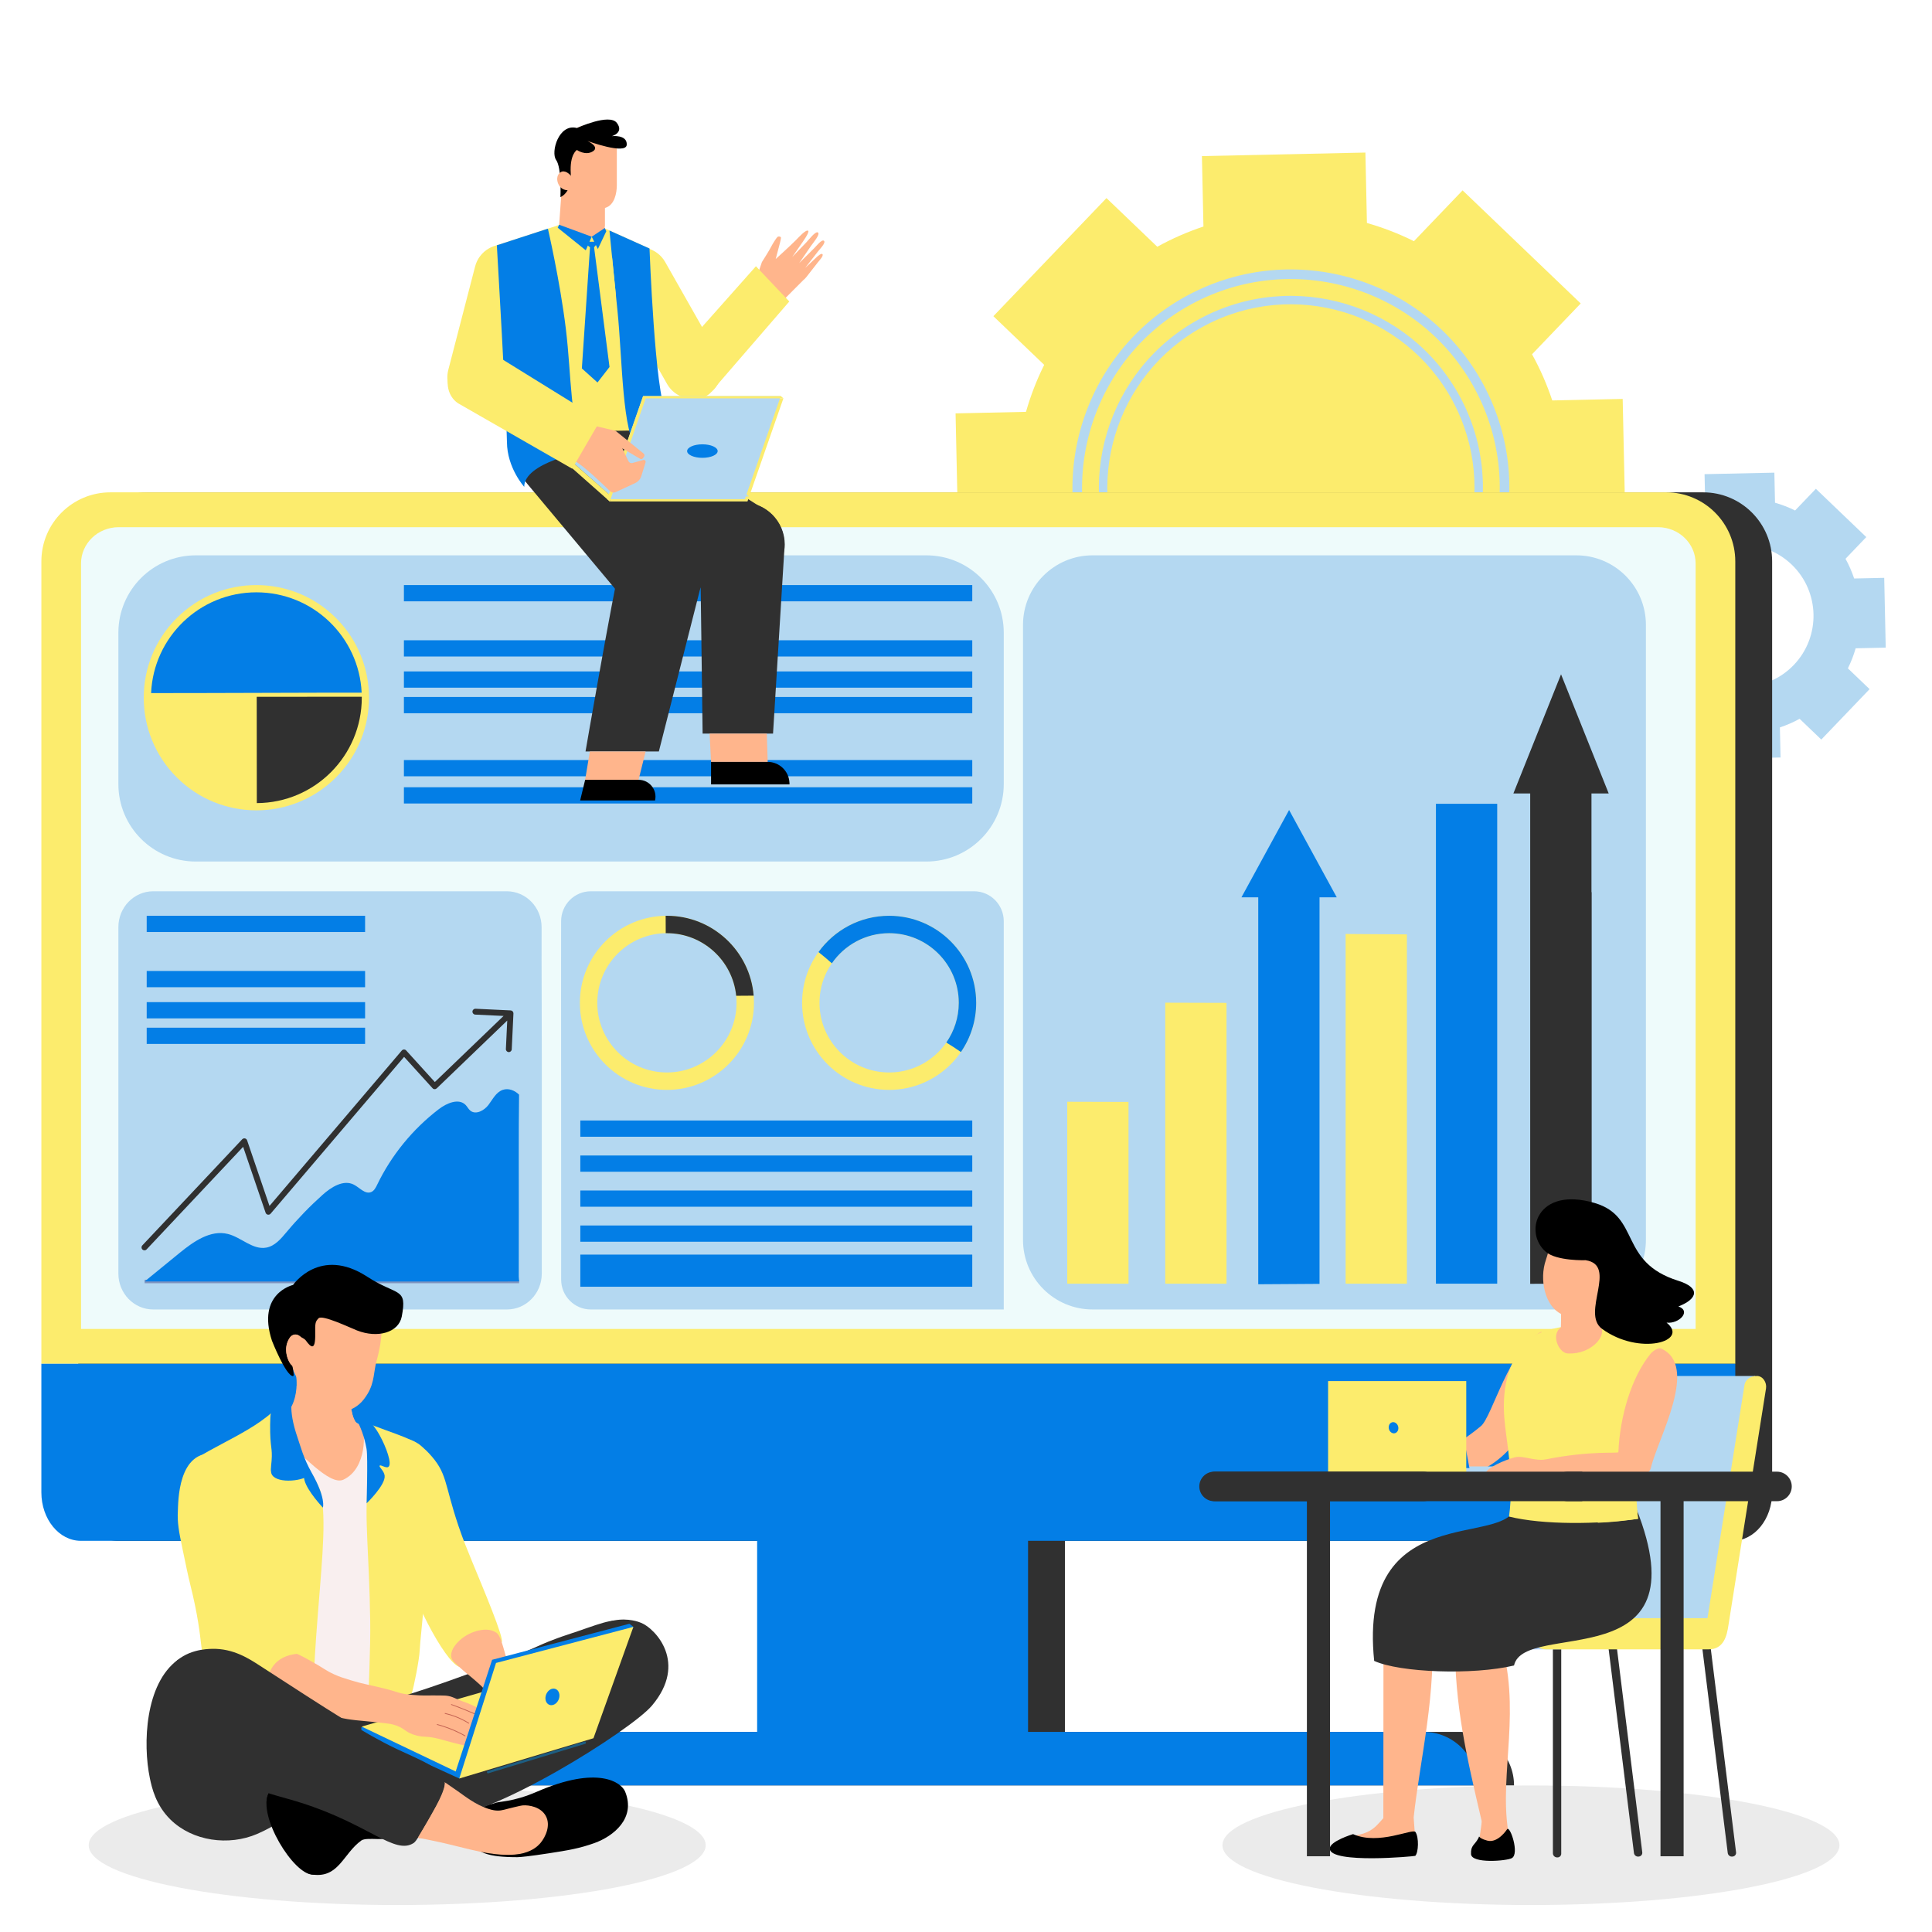 <svg width="501" height="501" viewBox="0 0 501 501" fill="none" xmlns="http://www.w3.org/2000/svg">
<path d="M317 478.499C317 487.06 352.818 494 397 494C441.181 494 477 487.06 477 478.499C477 469.939 441.182 463 397 463C352.817 463 317 469.939 317 478.499Z" fill="#EBEBEB"/>
<path d="M23 478.499C23 487.06 58.818 494 103 494C147.181 494 183 487.06 183 478.499C183 469.939 147.182 463 103 463C58.817 463 23 469.939 23 478.499Z" fill="#EBEBEB"/>
<path d="M431.453 127.608L418.931 140.685L424.558 146.073C423.719 147.755 423.051 149.498 422.543 151.276L414.746 151.445L415.139 169.546L422.936 169.377C423.522 171.131 424.264 172.844 425.175 174.488L419.787 180.114L432.864 192.635L438.252 187.009C439.933 187.848 441.677 188.516 443.455 189.024L443.624 196.821L461.724 196.428L461.555 188.632C463.31 188.046 465.023 187.304 466.667 186.393L472.293 191.781L484.815 178.704L479.187 173.316C480.027 171.634 480.694 169.891 481.203 168.113L489 167.944L488.608 149.844L480.811 150.013C480.225 148.258 479.483 146.545 478.572 144.901L483.96 139.275L470.883 126.753L465.495 132.381C463.813 131.541 462.07 130.874 460.292 130.364L460.123 122.567L442.022 122.959L442.191 130.756C440.437 131.341 438.724 132.084 437.08 132.995L431.453 127.608ZM438.575 146.961C445.597 139.629 457.274 139.375 464.606 146.397C471.938 153.417 472.191 165.095 465.17 172.427C458.15 179.759 446.473 180.013 439.14 172.991C431.808 165.97 431.554 154.293 438.575 146.961Z" fill="#B4D8F1"/>
<path d="M300.104 63.987L286.926 51.368L257.599 81.995L270.777 94.614C268.811 98.553 267.248 102.636 266.056 106.801L247.795 107.197L248.715 149.591L266.976 149.195C268.347 153.305 270.087 157.316 272.221 161.166L259.602 174.344L290.229 203.67L302.848 190.493C306.787 192.458 310.87 194.022 315.035 195.213L315.431 213.475L357.825 212.556L357.429 194.294C361.538 192.924 365.55 191.185 369.4 189.05L382.578 201.669L411.904 171.041L398.726 158.422C400.691 154.484 402.255 150.401 403.447 146.236L421.709 145.84L420.79 103.446L402.528 103.842C401.158 99.733 399.418 95.721 397.283 91.871L409.902 78.692L379.274 49.365L366.655 62.544C362.717 60.578 358.634 59.014 354.468 57.823L354.072 39.562L311.678 40.481L312.074 58.742C307.966 60.113 303.954 61.852 300.104 63.987Z" fill="#FCEC6D"/>
<path d="M284.858 153.367C299.662 180.878 334.088 191.216 361.6 176.412C389.11 161.608 399.449 127.181 384.645 99.67C369.84 72.158 335.413 61.821 307.903 76.625C280.392 91.429 270.054 125.855 284.858 153.367ZM382.452 100.85C396.605 127.152 386.722 160.064 360.42 174.218C334.118 188.371 301.205 178.488 287.052 152.186C272.898 125.883 282.782 92.971 309.084 78.818C335.387 64.664 368.298 74.548 382.452 100.85Z" fill="#B4D8F1"/>
<path d="M290.889 150.121C303.904 174.307 334.169 183.395 358.354 170.38C382.538 157.366 391.628 127.101 378.613 102.916C365.598 78.73 335.333 69.642 311.149 82.657C286.963 95.67 277.875 125.935 290.889 150.121ZM376.687 103.953C389.129 127.076 380.441 156.01 357.317 168.453C334.194 180.895 305.26 172.207 292.818 149.084C280.376 125.96 289.064 97.026 312.187 84.584C335.309 72.142 364.243 80.83 376.687 103.953Z" fill="#B4D8F1"/>
<path d="M38.189 127.672H441.644C451.531 127.672 459.545 135.687 459.545 145.574V353.657V387.002C459.545 393.938 454.961 399.56 449.305 399.56H276.149V449.109H378.739C386.401 449.109 392.613 455.321 392.613 462.983H276.149H242.131H239.918H205.898H89.434C89.434 455.321 95.646 449.109 103.308 449.109H205.897V399.56H30.527C24.872 399.56 20.287 393.937 20.287 387.002V353.657V145.574C20.288 135.687 28.302 127.672 38.189 127.672Z" fill="#303030"/>
<path d="M93.75 449.109H196.338V390.518H230.358H232.571H266.59V449.109H369.178C376.84 449.109 383.052 455.321 383.052 462.983H266.591H232.571H230.358H196.338H79.876C79.876 455.321 86.088 449.109 93.75 449.109Z" fill="#037EE6"/>
<path d="M10.729 353.657V145.574C10.729 135.687 18.744 127.672 28.63 127.672H432.085C441.972 127.672 449.987 135.687 449.987 145.574V353.657H10.729Z" fill="#FCEC6D"/>
<path d="M449.987 353.657V387.002C449.987 393.938 445.402 399.56 439.747 399.56H20.968C15.312 399.56 10.728 393.938 10.728 387.002V353.657H449.987Z" fill="#037EE6"/>
<path d="M21.011 344.621V146.129C21.011 140.926 25.381 136.709 30.772 136.709H429.945C435.336 136.709 439.706 140.927 439.706 146.129V344.621H21.011Z" fill="#EEFBFB"/>
<path d="M283.331 339.569H408.764C418.732 339.569 426.813 331.488 426.813 321.52V162.056C426.813 152.088 418.732 144.007 408.764 144.007H283.331C273.363 144.007 265.282 152.088 265.282 162.056V321.52C265.282 331.488 273.363 339.569 283.331 339.569Z" fill="#B4D8F1"/>
<path d="M276.755 285.706V332.877H292.643V285.75C287.347 285.737 282.051 285.72 276.755 285.706Z" fill="#FCEC6D"/>
<path d="M302.17 260.015V332.877H318.058V260.061C312.761 260.049 307.465 260.033 302.17 260.015Z" fill="#FCEC6D"/>
<path d="M348.945 242.191V332.879H364.833V242.304C359.536 242.274 354.239 242.233 348.945 242.191Z" fill="#FCEC6D"/>
<path d="M388.25 208.437H372.362V332.877H388.25V208.437Z" fill="#037EE6"/>
<path d="M396.806 332.916C402.12 332.889 407.435 332.858 412.748 332.844V231.356H412.695V205.754H417.162L404.805 174.86L392.447 205.754H396.806V332.916Z" fill="#303030"/>
<path d="M326.286 333.028C331.581 332.995 336.877 332.953 342.174 332.927V232.692H346.642L334.284 210.047L321.926 232.693H326.286V333.028Z" fill="#037EE6"/>
<path d="M50.775 223.412H240.213C251.301 223.412 260.29 214.422 260.29 203.334V164.084C260.29 152.996 251.301 144.007 240.213 144.007H50.775C39.687 144.007 30.697 152.996 30.697 164.084V203.334C30.698 214.422 39.687 223.412 50.775 223.412Z" fill="#B4D8F1"/>
<path d="M252.592 231.125H153.202C148.95 231.125 145.506 234.602 145.506 238.891C145.505 243.279 145.49 247.666 145.495 252.053C145.513 269.884 145.509 287.715 145.512 305.546C145.513 314.28 145.515 323.014 145.516 331.748C145.516 331.774 145.516 331.801 145.516 331.826C145.517 336.107 148.971 339.57 153.214 339.57H260.291V238.892C260.29 234.602 256.843 231.125 252.592 231.125Z" fill="#B4D8F1"/>
<path d="M140.495 328.626L140.503 275.13C140.506 263.579 140.413 252.019 140.447 240.461C140.462 235.31 136.418 231.124 131.416 231.124H39.731C34.742 231.124 30.698 235.289 30.698 240.426V330.267C30.698 335.404 34.742 339.569 39.731 339.569H131.459C136.439 339.569 140.481 335.419 140.493 330.291C140.494 329.736 140.495 329.181 140.495 328.626Z" fill="#B4D8F1"/>
<path d="M36.907 322.95L62.807 295.433C62.989 295.239 63.261 295.158 63.52 295.211C63.78 295.267 63.993 295.456 64.078 295.708L69.882 312.726L104.19 272.422C104.331 272.256 104.539 272.158 104.756 272.155C104.981 272.156 105.184 272.243 105.332 272.404L112.76 280.59L130.584 263.451L123.238 263.104C122.819 263.084 122.496 262.728 122.515 262.308C122.535 261.89 122.891 261.566 123.311 261.585L132.42 262.017C132.428 262.017 132.434 262.022 132.442 262.023C132.529 262.03 132.616 262.046 132.698 262.084C132.701 262.085 132.703 262.088 132.705 262.089C132.719 262.095 132.728 262.105 132.741 262.111C132.808 262.148 132.867 262.192 132.92 262.244C132.939 262.264 132.955 262.286 132.972 262.308C133.012 262.358 133.044 262.411 133.069 262.468C133.081 262.494 133.093 262.517 133.101 262.544C133.129 262.629 133.147 262.718 133.143 262.812L132.703 272.102C132.684 272.522 132.328 272.845 131.908 272.825C131.488 272.806 131.165 272.45 131.185 272.03L131.535 264.645L113.251 282.228C113.103 282.37 112.903 282.447 112.698 282.44C112.482 282.445 112.299 282.344 112.161 282.19L104.788 274.065L70.174 314.728C69.996 314.937 69.72 315.034 69.453 314.982C69.185 314.931 68.964 314.74 68.876 314.481L63.048 297.393L38.014 323.992C37.855 324.16 37.638 324.241 37.425 324.23C37.249 324.222 37.077 324.154 36.94 324.025C36.635 323.737 36.619 323.257 36.907 322.95Z" fill="#303030"/>
<path d="M94.676 237.477H38.041V241.689H94.676V237.477Z" fill="#037EE6"/>
<path d="M94.676 251.79H38.041V256.002H94.676V251.79Z" fill="#037EE6"/>
<path d="M94.676 259.87H38.041V264.082H94.676V259.87Z" fill="#037EE6"/>
<path d="M94.676 266.498H38.041V270.71H94.676V266.498Z" fill="#037EE6"/>
<path d="M252.124 151.72H104.741V155.933H252.124V151.72Z" fill="#037EE6"/>
<path d="M252.123 290.565H150.485V294.777H252.123V290.565Z" fill="#037EE6"/>
<path d="M252.123 299.64H150.485V303.852H252.123V299.64Z" fill="#037EE6"/>
<path d="M252.123 308.715H150.485V312.927H252.123V308.715Z" fill="#037EE6"/>
<path d="M252.123 317.789H150.485V322.002H252.123V317.789Z" fill="#037EE6"/>
<path d="M252.123 325.34H150.485V333.67H252.123V325.34Z" fill="#037EE6"/>
<path d="M252.124 166.032H104.741V170.244H252.124V166.032Z" fill="#037EE6"/>
<path d="M252.124 197.094H104.741V201.306H252.124V197.094Z" fill="#037EE6"/>
<path d="M252.124 204.147H104.741V208.359H252.124V204.147Z" fill="#037EE6"/>
<path d="M252.124 174.114H104.741V178.326H252.124V174.114Z" fill="#037EE6"/>
<path d="M252.124 180.741H104.741V184.953H252.124V180.741Z" fill="#037EE6"/>
<path d="M134.605 331.855H37.504V332.763H134.605V331.855Z" fill="#8094BF"/>
<path d="M134.604 332.309C134.607 331.972 134.525 331.346 134.525 331.011C134.529 325.414 134.533 319.817 134.538 314.221C134.546 304.104 134.472 293.98 134.605 283.863C133.473 282.742 131.83 282.104 130.345 282.632C128.614 283.247 127.759 285.084 126.663 286.529C125.565 287.974 123.407 289.162 121.981 288.023C121.476 287.619 121.198 287.004 120.749 286.54C118.97 284.704 115.831 286.061 113.794 287.62C107.005 292.819 101.481 299.59 97.806 307.218C97.441 307.976 97.024 308.81 96.231 309.126C94.653 309.755 93.268 307.969 91.757 307.198C89.05 305.816 85.879 307.842 83.628 309.86C80.293 312.849 77.179 316.071 74.315 319.494C72.872 321.219 71.293 323.117 69.053 323.527C65.524 324.172 62.586 320.867 59.109 319.993C54.57 318.854 50.174 321.975 46.569 324.904C43.548 327.36 40.526 329.852 37.505 332.307C56.107 332.309 129.246 332.335 134.604 332.309Z" fill="#037EE6"/>
<path d="M87.135 201.583C98.542 190.176 98.542 171.683 87.135 160.276C75.729 148.87 57.236 148.87 45.829 160.276C34.423 171.683 34.423 190.176 45.829 201.583C57.236 212.989 75.729 212.989 87.135 201.583Z" fill="#FCEC6D"/>
<path d="M52.289 179.716C66.117 179.702 79.952 179.607 93.784 179.623C93.102 165.136 81.142 153.6 66.487 153.6C51.794 153.6 39.812 165.194 39.184 179.733C43.552 179.716 47.921 179.72 52.289 179.716Z" fill="#037EE6"/>
<path d="M93.811 180.675C84.731 180.674 75.651 180.692 66.57 180.699C66.587 189.884 66.602 199.07 66.596 208.257C81.638 208.197 93.815 195.986 93.815 180.929C93.816 180.844 93.813 180.76 93.811 180.675Z" fill="#303030"/>
<path d="M195.515 260.051C195.515 247.603 185.388 237.477 172.942 237.477C160.494 237.477 150.368 247.604 150.368 260.051C150.368 272.498 160.494 282.624 172.942 282.624C185.389 282.624 195.515 272.498 195.515 260.051ZM172.942 278.11C162.984 278.11 154.883 270.009 154.883 260.051C154.883 250.093 162.984 241.992 172.942 241.992C182.9 241.992 191 250.093 191 260.051C191.001 270.009 182.9 278.11 172.942 278.11Z" fill="#FCEC6D"/>
<path d="M172.942 241.992C182.283 241.992 189.99 249.12 190.908 258.224C192.417 258.205 193.927 258.193 195.438 258.192C194.49 246.611 184.762 237.476 172.941 237.476C172.833 237.476 172.725 237.479 172.617 237.48C172.625 238.985 172.632 240.49 172.636 241.995C172.739 241.994 172.84 241.992 172.942 241.992Z" fill="#303030"/>
<path d="M253.141 260.051C253.141 247.603 243.014 237.477 230.567 237.477C218.12 237.477 207.994 247.604 207.994 260.051C207.994 272.498 218.121 282.624 230.567 282.624C243.015 282.624 253.141 272.498 253.141 260.051ZM230.567 278.11C220.609 278.11 212.508 270.009 212.508 260.051C212.508 250.093 220.609 241.992 230.567 241.992C240.525 241.992 248.626 250.093 248.626 260.051C248.626 270.009 240.525 278.11 230.567 278.11Z" fill="#FCEC6D"/>
<path d="M230.567 241.992C240.525 241.992 248.626 250.093 248.626 260.051C248.626 263.874 247.429 267.421 245.394 270.344C246.675 271.123 247.943 271.946 249.177 272.81C251.675 269.177 253.142 264.783 253.142 260.051C253.142 247.603 243.015 237.477 230.568 237.477C223.032 237.477 216.351 241.193 212.249 246.884C213.431 247.814 214.585 248.789 215.713 249.8C218.973 245.087 224.414 241.992 230.567 241.992Z" fill="#037EE6"/>
<path fill-rule="evenodd" clip-rule="evenodd" d="M443.482 426.329L441.336 426.607L448.031 480.505C448.103 481.096 448.646 481.518 449.237 481.441L449.359 481.424C449.882 481.356 450.257 480.872 450.191 480.349L443.482 426.329Z" fill="#303030"/>
<path fill-rule="evenodd" clip-rule="evenodd" d="M404.856 426.248H402.694V480.578C402.694 481.173 403.181 481.659 403.774 481.659H403.896C404.423 481.659 404.854 481.227 404.854 480.7V426.248H404.856Z" fill="#303030"/>
<path fill-rule="evenodd" clip-rule="evenodd" d="M419.162 426.329L417.017 426.607L423.709 480.505C423.781 481.096 424.325 481.518 424.915 481.441L425.038 481.424C425.56 481.356 425.935 480.872 425.869 480.349L419.16 426.329H419.162Z" fill="#303030"/>
<path fill-rule="evenodd" clip-rule="evenodd" d="M404.935 419.62H367.872C365.651 419.62 363.835 421.438 363.835 423.661C363.835 425.883 365.651 427.701 367.872 427.701H404.935C407.155 427.701 408.971 425.883 408.971 423.661C408.971 421.438 407.155 419.62 404.935 419.62Z" fill="#B2D2FF"/>
<path fill-rule="evenodd" clip-rule="evenodd" d="M417.411 356.812H455.16L445.665 419.772L407.916 419.807C407.771 419.807 407.621 419.797 407.474 419.772C405.919 419.772 404.881 418.072 405.123 416.536L414.179 359.165C414.421 357.627 415.858 356.812 417.411 356.812Z" fill="#B4D8F1"/>
<path fill-rule="evenodd" clip-rule="evenodd" d="M452.372 359.165L442.779 419.622H400.894C398.674 419.622 396.858 421.44 396.858 423.663C396.858 425.885 398.674 427.703 400.894 427.703H443.095C447.123 427.703 447.821 423.926 448.184 421.639L457.957 360.049C458.201 358.511 457.161 356.814 455.606 356.814C454.051 356.814 452.616 357.631 452.374 359.167" fill="#FCEC6D"/>
<path d="M380.302 402.923L358.768 413.241L358.725 471.472C358.571 471.648 358.42 471.824 358.269 471.995C358.153 472.129 358.037 472.26 357.918 472.389C357.641 472.702 357.365 472.997 357.091 473.271C356.967 473.395 356.845 473.518 356.72 473.634C354.703 475.533 352.269 475.836 350.269 476.16C348.718 476.411 347.534 476.5 346.34 478.451C346.303 478.511 346.272 478.573 346.249 478.637C345.973 479.347 346.471 480.163 347.271 480.208L365.324 481.076C366.213 481.125 366.974 480.501 367.133 479.662C367.154 479.544 367.167 479.422 367.165 479.297L366.588 471.333C366.588 471.333 366.588 471.32 366.586 471.299C368.243 455.974 372.646 439.009 371.224 420.84C371.224 420.84 394.751 398.679 394.747 397.855C394.743 397.036 380.304 402.923 380.304 402.923" fill="#FFB58C"/>
<path d="M380.412 407.85C381.198 414.631 376.471 418.655 377.254 425.439C377.265 442.421 380.192 455.032 384.21 472.179C384.342 472.746 383.331 478.139 383.445 478.702C385.23 480.613 390.512 483.367 391.057 474.553C388.781 459.747 394.718 442.715 388.86 424.702L392.558 406.746L380.41 407.85H380.412Z" fill="#FFB58C"/>
<path fill-rule="evenodd" clip-rule="evenodd" d="M392.991 390.445C391.175 401.69 351.998 388.137 356.347 430.698C362.952 433.74 382.014 434.427 392.614 431.889C395.203 419.925 441.917 435.589 424.32 391.184C420.935 383.267 394.242 385.377 392.991 390.445" fill="#303030"/>
<path fill-rule="evenodd" clip-rule="evenodd" d="M399.337 359.499C397.299 363.978 396.19 373.349 386.965 379.608C376.929 386.417 357.023 386.512 357.724 382.939C358.184 380.596 370.44 381.148 384.038 369.801C386.942 367.377 391.302 349.663 399.557 345.415C400.531 344.788 402.182 355.208 399.335 359.499" fill="#FFB58C"/>
<path fill-rule="evenodd" clip-rule="evenodd" d="M431.267 349.362C434.717 363.455 421.642 365.405 424.772 393.852C414.421 395.291 400.218 395.467 391.318 393.273C392.743 382.806 390.497 373.326 390.085 367.611C389.463 359.014 391.443 352.651 396.228 347.556C400.799 342.686 425.438 340.658 431.269 349.362" fill="#FCEC6D"/>
<path fill-rule="evenodd" clip-rule="evenodd" d="M423.848 383.161C423.732 386.143 424.347 389.98 424.772 393.852C420.951 394.384 418.561 394.693 414.317 394.88C415.18 392.979 421.774 384.551 423.848 383.161" fill="#FCEC6D"/>
<path fill-rule="evenodd" clip-rule="evenodd" d="M404.827 340.737L404.787 344.215L404.284 344.649C402.318 346.787 404.493 351.132 406.747 350.981C412.45 351.223 416.795 346.511 415.062 343.983L414.311 343.157L414.112 338.237C414.407 338.218 416.538 336.985 417.174 336.784C417.809 336.583 418.737 335.348 418.791 334.049C418.845 332.75 416.845 333.186 416.845 333.186C419.247 329.844 421.978 327.109 418.393 324.142C414.809 321.172 406.612 319.483 406.612 319.483L401.674 317.808C402.312 319.506 402.121 323.152 400.88 326.705C399.118 331.756 400.598 338.625 404.825 340.735" fill="#FFB58C"/>
<path fill-rule="evenodd" clip-rule="evenodd" d="M411.797 338.938C411.797 338.938 409.044 343.74 406.757 344.19C404.472 344.641 405.639 344.311 404.785 344.215L404.825 340.737C406.404 340.98 407.947 340.845 411.795 338.938" fill="#FFB58C"/>
<path fill-rule="evenodd" clip-rule="evenodd" d="M361.642 380.262H397.136V381.098C397.136 381.559 396.76 381.934 396.3 381.934H362.477C362.017 381.934 361.642 381.559 361.642 381.098V380.262V380.262Z" fill="#B4D8F1"/>
<path fill-rule="evenodd" clip-rule="evenodd" d="M347.256 358.136H375.206C376.309 358.136 377.006 359.07 377.211 360.165L381.05 380.696H349.371L345.532 359.885C345.357 358.941 346.309 358.138 347.256 358.138" fill="#037EE6"/>
<path d="M344.398 358.136H380.225V381.932H344.398V358.136Z" fill="#FCEC6D"/>
<path fill-rule="evenodd" clip-rule="evenodd" d="M361.026 368.819C361.691 368.659 362.384 369.166 362.573 369.95C362.759 370.734 362.371 371.5 361.706 371.66C361.041 371.82 360.348 371.313 360.159 370.529C359.973 369.745 360.361 368.979 361.026 368.819Z" fill="#037EE6"/>
<path fill-rule="evenodd" clip-rule="evenodd" d="M430.745 349.694C440.741 354.164 429.889 372.992 428.108 380.637C426.366 387.766 391.393 382.196 385.273 381.934C385.717 380.613 389.967 378.654 392.884 377.892C394.859 377.375 398.189 378.965 400.757 378.454C412.953 376.039 419.623 377.008 419.674 376.553C420.052 367.379 423.049 357.067 428.068 350.997C428.529 350.441 429.999 349.36 430.743 349.694" fill="#FFB58C"/>
<path fill-rule="evenodd" clip-rule="evenodd" d="M411.171 326.792C411.171 326.792 403.658 327.045 400.857 324.615C394.984 319.562 398.56 307.511 413.573 311.973C425.519 315.525 419.672 327.267 435.219 332.131C440.978 333.933 440.294 336.823 435.24 338.782C438.687 340.003 435.354 343.381 432.165 342.976C438.246 347.851 425.081 351.647 415.435 344.593C409.885 340.519 419.639 328.064 411.173 326.794" fill="black"/>
<path fill-rule="evenodd" clip-rule="evenodd" d="M350.87 475.62C350.87 475.62 344.696 477.473 344.825 479.43C345.084 483.383 366.885 481.385 367.009 481.25C367.847 480.362 367.981 476.473 367.057 475.076C366.371 474.039 357.535 478.602 350.87 475.618" fill="black"/>
<path fill-rule="evenodd" clip-rule="evenodd" d="M381.461 480.804C381.598 483.321 390.68 482.599 392.046 481.844C394.078 480.721 391.605 473.443 390.837 474.325C390.837 474.325 388.47 478.056 385.669 477.303C382.868 476.55 383.851 475.718 383.372 476.662C382.477 478.43 381.336 478.484 381.461 480.806" fill="black"/>
<path fill-rule="evenodd" clip-rule="evenodd" d="M315.21 381.631H410.31V389.283H315.21C313.108 389.283 311.387 387.56 311.387 385.456C311.387 383.352 313.108 381.629 315.21 381.629" fill="#303030"/>
<path fill-rule="evenodd" clip-rule="evenodd" d="M406.514 381.631H460.811C462.913 381.631 464.634 383.354 464.634 385.458C464.634 387.562 462.913 389.285 460.811 389.285H436.591V481.36H430.594V389.285H406.516C404.414 389.285 402.694 387.562 402.694 385.458C402.694 383.354 404.414 381.631 406.516 381.631" fill="#303030"/>
<path fill-rule="evenodd" clip-rule="evenodd" d="M314.821 381.631H369.118C371.22 381.631 372.941 383.354 372.941 385.458C372.941 387.562 371.22 389.285 369.118 389.285H344.898V481.36H338.9V389.285H314.823C312.721 389.285 311 387.562 311 385.458C311 383.354 312.721 381.631 314.823 381.631" fill="#303030"/>
<path d="M46.089 430.451C37.646 436.612 36.99 452.143 38.864 461.13C39.37 463.561 40.381 468.102 44.23 471.869C49.947 477.458 59.291 478.757 66.707 475.56C75.899 471.596 86.937 462.328 85.79 453.688C83.905 439.468 52.314 425.909 46.089 430.454V430.451Z" fill="#303030"/>
<path d="M97.152 473.416C94.219 471.671 91.92 470.593 89.101 469.264C85.087 467.372 84.961 467.297 84.447 467.252C81.397 466.974 77.979 468.842 76.395 471.53C73.088 477.156 76.222 485.49 81.175 486.128C87.888 486.99 89.002 480.658 93.695 477.272C95.185 476.198 101.237 477.784 100.297 475.934C99.965 475.282 99.507 474.821 97.152 473.416V473.416Z" fill="black"/>
<path d="M81.301 467.755C78.751 467.177 70.912 462.627 69.661 465.022C66.686 470.71 76.117 486.226 81.175 486.128C85.231 486.05 85.757 479.41 85.829 478.703C86.218 474.919 85.072 468.611 81.301 467.755V467.755Z" fill="black"/>
<path d="M105.562 373.654C101.605 371.935 97.807 372.1 93.749 369.759C88.382 366.664 84.019 361.61 81.262 358.173C79.772 356.314 77.248 353.44 77.482 354.59C81.786 375.839 55.331 375.19 53.008 377.477C51.814 378.653 49.671 380.734 49.426 383.647C49.166 386.733 51.231 388.38 53.407 392.403C55.675 396.598 56.361 400.223 56.989 403.549C58.402 411.021 57.118 417.437 56.193 421.859C54.394 430.444 52.069 432.435 53.607 435.591C55.858 440.207 63.265 440.91 65.941 441.162C72.307 441.764 104.553 439.988 107.127 432.804C107.663 431.31 109.043 422.281 109.117 420.068C109.24 416.389 110.24 401.63 111.506 387.431C112.018 381.692 112.649 379.12 110.327 376.387C109.279 375.154 108.228 374.812 105.565 373.654H105.562Z" fill="#F9EFEF"/>
<path d="M139.274 464.603C132.63 467.486 129.263 467.019 128.084 467.659C127.647 467.896 123.454 468.046 123.4 472.204C123.343 476.608 119.278 481.625 134.141 481.598C134.911 481.598 137.38 481.353 142.315 480.592C147.272 479.829 150.327 479.323 154.224 477.907C159.043 476.156 164.936 471.533 162.111 464.603C161.138 462.217 155.089 457.738 139.271 464.603H139.274Z" fill="black"/>
<path d="M118.854 395.589C115.091 384.449 116.097 382.012 111.117 376.74C109.492 375.019 106.014 372.115 103.64 373.462C98.208 376.543 102.048 394.637 103.533 401.561C106.125 413.632 115.346 430.873 119.033 432.217C119.273 432.304 129.616 426.364 130.101 425.864C130.873 425.068 125.205 411.677 122.433 404.947C121.251 402.073 120.081 399.235 118.851 395.595L118.854 395.589Z" fill="#FCEC6D"/>
<path d="M90.995 364.628C90.615 361.538 90.899 358.147 90.238 355.476C88.658 349.103 79.505 345.848 76.8 348.082C75.171 349.426 77.955 356.554 76.494 362.287C74.707 369.301 70.062 367.002 68.497 367.972C66.3 369.331 71.484 372.208 74.118 373.929C77.82 376.348 85.38 385.398 89.035 383.707C95.323 380.797 94.748 370.792 93.749 369.762C92.988 368.981 91.612 369.675 90.995 364.631V364.628Z" fill="#FFB58C"/>
<path d="M109.701 375.489C108.653 374.256 107.591 373.86 104.927 372.702C103.299 371.995 96.96 369.822 95.053 368.954C95.203 377.761 95.862 380.36 95.398 384.787C94.44 393.951 95.76 402.831 96.002 420.419C96.104 427.804 95.559 437.602 95.511 441.937C100.947 440.629 105.9 441.536 106.762 439.129C107.298 437.635 108.761 430.214 108.833 428.002C108.956 424.322 111.371 407.285 110.895 387.428C110.757 381.668 112.023 378.219 109.701 375.486V375.489Z" fill="#FCEC6D"/>
<path d="M74.214 371.711C72.96 369.741 71.673 367.963 70.404 366.361C63.675 372.454 49.653 377.273 48.797 380.501C48.366 382.12 49.064 380.683 48.818 383.596C48.558 386.683 50.623 388.329 52.799 392.353C55.068 396.547 55.753 400.172 56.382 403.498C57.794 410.971 56.51 417.386 55.586 421.808C53.787 430.397 51.461 432.385 52.999 435.54C55.25 440.156 62.658 440.86 65.334 441.111C67.803 441.345 74.166 441.222 81.181 440.563C81.298 436.267 81.525 430.816 81.974 424.553C83.222 407.148 84.644 396.301 83.417 387.985C83.052 385.515 81.391 382.973 74.217 371.717L74.214 371.711Z" fill="#FCEC6D"/>
<path d="M95.886 368.66C94.404 367.226 90.941 364.158 90.941 364.927C90.941 366.223 93.865 368.951 95.057 375.74C95.443 377.944 95.03 390.434 95.084 389.82C95.084 389.82 100.046 385.048 99.743 382.647C99.579 381.351 98.196 380.42 98.457 380.075C98.723 379.722 100.067 380.827 100.707 380.396C101.776 379.68 100.124 375.205 98.457 372.196C97.268 370.052 96.296 369.055 95.886 368.66V368.66Z" fill="#037EE6"/>
<path d="M147.218 423.882C143.153 425.209 140.286 426.514 140.172 426.568C129.915 431.241 111.658 437.758 103.942 439.989C80.214 446.856 64.926 439.617 64.022 443.009C62.798 447.608 89.753 465.112 118.701 461.127C123.124 460.519 138.185 458.235 149.899 446.362C158.737 437.405 164.289 423.709 161.326 420.832C159.593 419.149 154.721 421.431 147.215 423.879L147.218 423.882Z" fill="#303030"/>
<path d="M166.34 420.862C165.699 420.595 162.97 419.521 159.294 420.191C152.931 421.356 144.285 431.909 123.065 445.356C97.089 461.819 95.122 464.157 95.556 466.16C96.634 471.12 111.907 471.503 113.335 471.527C127.132 471.782 163.748 448.554 169.021 442.336C178.464 431.202 169.922 422.362 166.337 420.862H166.34Z" fill="#303030"/>
<path d="M93.695 447.925V449.556L119.099 461.196L147.014 448.958L141.645 435.824L93.695 447.925Z" fill="#037EE6"/>
<path d="M93.785 447.73L118.168 459.37L147.104 447.132L141.735 433.998L93.785 447.73Z" fill="#FCEC6D"/>
<path d="M135.476 468.174C135.213 468.198 134.62 468.336 133.435 468.611C130.891 469.204 130.29 469.515 129.101 469.515C128.542 469.515 127.797 469.447 126.536 469.03C123.223 467.932 120.643 465.842 118.701 464.483C114.72 461.696 112.73 460.304 110.65 460.456C105.637 460.825 100.309 469.707 102.599 474.213C103.784 476.542 105.948 475.625 117.695 478.574C124.238 480.218 128.781 481.293 133.462 480.924C136.979 480.646 138.775 479.239 139.391 478.697C139.828 478.314 140.107 477.979 140.169 477.907C141.45 476.371 142.902 473.329 141.51 470.86C140.232 468.587 137.23 468.016 135.473 468.174H135.476Z" fill="#FFB58C"/>
<path d="M81.624 362.203C78.987 360.613 77.47 357.359 76.895 356.859C76.808 356.988 76.979 358.081 76.937 358.224C77.503 360.233 81.004 368.702 92.093 368.505C91.477 367.532 91.133 365.9 90.995 364.625C86.847 364.601 83.842 363.541 81.624 362.2V362.203Z" fill="#FFB58C"/>
<path d="M94.533 334.676C90.762 332.317 86.581 333.436 85.479 333.778C80.717 335.257 78.398 339.292 77.476 340.897C74.241 346.525 75.24 352.129 75.528 353.608C76.431 358.257 83.516 368.184 90.319 365.754C92.62 364.93 94.051 363.58 95.371 361.359C97.131 358.401 96.894 355.623 97.654 352.881C98.564 349.6 98.9 347.109 98.912 345.465C98.921 344.352 99.624 337.864 94.53 334.676H94.533Z" fill="#FFB58C"/>
<path d="M72.645 369.421C72.861 371.454 72.804 373.118 72.445 374.453C71.517 377.905 70.371 378.013 70.299 381.5C70.233 384.545 76.979 384.467 79.789 382.836C80.134 382.635 80.696 382.767 81.07 382.686C79.694 380.351 77.551 377.001 74.211 371.762C73.693 370.948 73.169 370.169 72.642 369.421H72.645Z" fill="#037EE6"/>
<path d="M95.218 331.062C82.941 323.087 75.992 333.209 75.992 333.209C75.992 333.209 66.492 335.349 70.52 347.666C70.52 347.666 74.103 356.796 75.992 356.856C76.824 356.883 73.879 347.576 75.552 346.525C76.255 346.082 78.598 346.63 79.353 347.666C80.55 349.315 81.822 350.513 81.738 345.884C81.687 342.995 81.789 342.723 82.6 341.858C83.552 340.843 90.726 344.28 92.582 345.007C97.951 347.112 103.389 345.534 104.182 341.397C105.658 333.712 103.084 336.17 95.218 331.062V331.062Z" fill="black"/>
<path d="M76.488 346.061C75.3 346.19 74.525 347.899 74.297 349.019C73.759 351.698 75.593 354.818 76.901 354.665C78.356 354.494 79.945 350.186 78.649 347.678C78.604 347.588 77.721 345.929 76.485 346.061H76.488Z" fill="#FFB58C"/>
<path d="M76.862 352.288C76.901 352.347 76.927 352.391 76.927 352.391C76.927 352.385 76.901 352.35 76.862 352.288Z" fill="#C36252"/>
<path d="M77.584 348.86C76.997 348.57 76.324 348.839 75.991 349.243C75.408 349.947 75.638 351.18 76.012 352.024C76.168 352.375 76.473 352.935 76.85 353C76.892 353.006 77.335 353.03 76.928 352.393C76.898 352.345 76.871 352.303 76.844 352.264C76.814 352.216 76.775 352.159 76.734 352.09C76.548 351.803 76.62 351.914 76.725 352.075C76.569 351.821 76.368 351.438 76.27 351.007C76.132 350.402 76.177 349.905 76.392 349.647C76.59 349.411 77.009 349.255 77.341 349.42C77.584 349.54 77.751 349.809 77.802 350.135C77.823 350.282 77.928 350.39 78.062 350.393C78.239 350.393 78.38 350.216 78.353 350.025C78.275 349.501 77.994 349.064 77.584 348.86V348.86Z" fill="#FFB58C"/>
<path d="M76.847 352.264C76.847 352.264 76.859 352.279 76.862 352.288C76.823 352.225 76.772 352.147 76.728 352.075C76.731 352.081 76.734 352.084 76.737 352.09C76.766 352.135 76.805 352.195 76.847 352.264V352.264Z" fill="#C36252"/>
<path d="M77.404 346.276C77.197 346.183 76.644 345.935 76.009 346.171C75.41 346.393 75.093 346.917 74.905 347.228C74.57 347.785 74.174 348.734 74.21 350.111C74.258 352.033 75.096 353.769 75.859 354.188C75.859 354.197 75.862 354.206 75.865 354.215C75.94 354.586 76.141 355.574 77.045 355.73C77.739 355.847 78.005 355.353 78.137 354.919C78.188 354.748 78.101 354.568 77.942 354.53C77.802 354.494 77.655 354.589 77.61 354.745C77.497 355.119 77.389 355.164 77.149 355.122C76.671 355.042 76.509 354.562 76.41 354.063C76.374 353.877 76.341 353.718 76.177 353.661C75.641 353.476 74.815 351.886 74.767 350.075C74.743 349.102 74.944 348.255 75.366 347.557C75.533 347.282 75.761 346.905 76.171 346.752C76.608 346.59 77.009 346.77 77.179 346.848C77.784 347.117 78.098 347.695 78.251 348.09C78.305 348.234 78.451 348.3 78.589 348.249C78.745 348.189 78.829 347.997 78.763 347.833C78.574 347.345 78.176 346.626 77.404 346.279V346.276Z" fill="#FFB58C"/>
<path d="M77.494 350.366C77.174 350.602 77.117 351.048 77.09 351.27C77.03 351.749 77.159 352.219 77.242 352.216C77.356 352.21 77.218 351.354 77.721 350.77C77.982 350.468 78.275 350.399 78.254 350.306C78.23 350.195 77.799 350.141 77.494 350.369V350.366Z" fill="#FFB58C"/>
<path d="M122.029 441.988C120.667 441.378 120.697 441.518 118.892 440.761C117.581 440.21 117.186 439.977 116.301 439.806C115.669 439.686 115.205 439.677 114.391 439.668C112.562 439.653 111.649 439.644 110.572 439.668C110.572 439.668 107.771 439.728 104.844 439.258C103.093 438.977 103.075 438.71 99.797 437.893C95.676 436.866 94.225 436.722 90.932 435.711C89.059 435.136 88.08 434.833 86.703 434.211C84.432 433.181 83.734 432.468 80.975 430.936C78.188 429.388 76.794 428.612 75.929 428.615C71.421 428.633 66.414 436.839 68.428 440.213C69.12 441.375 70.799 441.988 74.157 443.216C76.051 443.91 77.524 444.237 77.838 444.309C80.945 444.991 81.624 444.551 85.476 444.991C88.52 445.338 88.478 445.656 92.297 446.084C93.796 446.251 94.084 446.233 96.526 446.494C99.576 446.817 101.099 446.979 101.845 447.176C105.14 448.048 104.793 449.218 107.983 450.041C110.138 450.595 110.428 450.098 113.574 450.859C114.427 451.065 114.705 451.176 117.121 451.814C120.524 452.715 120.99 452.769 121.484 452.496C122.391 451.999 122.11 451.11 123.121 448.266C124.181 445.287 125.121 444.482 124.621 443.491C124.402 443.057 123.609 442.701 122.029 441.991V441.988Z" fill="#FFB58C"/>
<path d="M131.229 429.705C130.188 425.951 129.649 424.062 128.775 423.43C126.378 421.697 122.819 423.185 122.23 423.43C119.404 424.61 116.531 427.523 117.046 429.843C117.216 430.609 118.159 431.445 120.048 433.118C121.116 434.064 121.718 434.447 123.457 435.983C124.262 436.695 124.663 437.049 124.956 437.348C127.575 440.01 127.156 441.919 128.775 442.668C130.373 443.407 132.84 442.491 133.549 441.03C133.986 440.132 133.609 439.342 133.004 437.348C131.96 433.905 132.726 435.085 131.232 429.708L131.229 429.705Z" fill="#FFB58C"/>
<path d="M117.019 441.892L116.95 442.084C117.68 442.348 118.414 442.623 119.129 442.901C120.452 443.416 121.781 443.964 123.08 444.536L123.16 444.35C121.858 443.778 120.527 443.228 119.201 442.713C118.482 442.434 117.746 442.159 117.016 441.892H117.019Z" fill="#C36252"/>
<path d="M115.37 444.207L115.325 444.407C116.244 444.614 117.157 444.886 118.039 445.222C119.267 445.689 120.455 446.282 121.568 446.985L121.676 446.811C120.551 446.102 119.35 445.5 118.111 445.027C117.222 444.689 116.298 444.413 115.37 444.204V444.207Z" fill="#C36252"/>
<path d="M113.325 447.075L113.275 447.272C114.283 447.536 115.289 447.856 116.264 448.224C117.758 448.787 119.222 449.473 120.613 450.263L120.715 450.086C119.314 449.29 117.842 448.598 116.336 448.033C115.355 447.664 114.34 447.341 113.325 447.075V447.075Z" fill="#C36252"/>
<path d="M127.608 430.415L118.168 459.37L152.874 449.122L164.242 421.877L163.221 421.062L127.608 430.415Z" fill="#037EE6"/>
<path d="M81.301 467.755C78.751 467.177 70.912 462.627 69.661 465.022C69.311 465.695 69.134 466.504 69.101 467.411C69.841 467.576 70.721 467.791 71.699 468.07C74.677 468.92 78.2 469.926 80.948 471.946C81.929 472.668 84.18 474.527 85.868 478.254C86.125 474.44 84.928 468.578 81.301 467.758V467.755Z" fill="black"/>
<path d="M119.099 461.196L153.895 450.754L164.242 421.877L128.629 431.232L119.099 461.196Z" fill="#FCEC6D"/>
<path d="M72.385 425.298C68.24 423.041 67.399 423.26 66.815 422.113C65.974 420.461 68.805 401.415 64.825 391.266C63.346 387.497 60.934 377.641 56.01 376.983C45.99 375.645 46.233 389.796 46.122 391.862C45.963 394.795 46.355 396.993 47.316 401.612C48.301 406.351 48.794 408.722 49.306 410.767C53.419 427.205 51.135 429.289 54.679 434.25C59.285 440.701 67.797 443.689 69.203 442.21C69.7 441.689 68.946 440.994 69.006 438.827C69.093 435.603 69.539 429.22 77.919 428.789C78.125 428.777 76.82 427.711 72.388 425.295L72.385 425.298Z" fill="#FCEC6D"/>
<path d="M102.602 453.409C94.697 449.652 85.59 443.746 67.378 431.935C64.633 430.157 60.503 427.427 54.966 427.574C53.499 427.612 48.082 427.753 44.565 431.935C40.848 436.36 41.929 442.132 42.216 443.68C43.419 450.101 48.154 453.918 51.273 456.43C55.092 459.507 58.599 460.902 64.355 463.142C70.583 465.564 73.298 465.977 78.107 467.504C95.667 473.072 102.398 481.134 107.292 477.907C107.941 477.479 109.066 475.497 111.317 471.53C114.107 466.618 115.498 464.163 115.343 462.471C114.972 458.478 109.159 456.532 102.596 453.412L102.602 453.409Z" fill="#303030"/>
<path d="M77.195 372.897C74.477 365.08 75.869 362.212 76.141 361.054C76.377 360.048 76.937 359.006 76.937 359.006C76.937 359.006 74.486 360.29 72.843 361.994C71.888 362.987 71.326 363.571 70.841 364.508C70.224 365.706 70.08 366.816 70.053 369.472C69.997 375.549 70.703 375.286 70.428 378.812C70.284 380.662 70.026 381.539 70.652 382.195C71.771 383.372 74.561 382.626 75.632 382.339C77.099 381.947 77.638 380.998 78.236 381.288C78.868 381.593 78.64 382.668 78.966 383.884C79.736 386.752 83.731 390.949 83.731 390.949C83.731 390.949 84.608 388.581 80.795 381.845C78.658 378.07 77.91 374.956 77.195 372.897V372.897Z" fill="#037EE6"/>
<path d="M144.072 437.983C143.174 437.627 142.082 438.255 141.63 439.387C141.181 440.518 141.543 441.728 142.441 442.084C143.339 442.44 144.431 441.812 144.883 440.68C145.332 439.548 144.97 438.339 144.072 437.983Z" fill="#037EE6"/>
<path d="M115.663 462.468C115.501 462.453 115.385 462.51 115.361 462.672C114.915 465.66 111.628 471.102 109.641 474.395C109.216 475.102 108.839 475.725 108.54 476.239C108.453 476.386 108.507 476.575 108.653 476.659C108.8 476.742 108.983 476.695 109.07 476.548C109.366 476.039 109.74 475.416 110.165 474.713C112.305 471.171 115.498 465.878 115.965 462.768C115.992 462.594 115.839 462.486 115.663 462.471V462.468Z" fill="#FFB58C"/>
<path d="M151.563 451.616L126.489 459.247C126.327 459.295 126.237 459.469 126.285 459.63C126.333 459.792 126.506 459.885 126.668 459.834L151.743 452.203C151.905 452.155 151.994 451.981 151.947 451.82C151.899 451.658 151.725 451.568 151.563 451.616Z" fill="#1D5E82"/>
<path d="M133.903 117.805L133.839 107.941L145.412 109.648L133.903 117.805Z" fill="#2D628C"/>
<path d="M196.535 71.009L197.58 67.948C197.58 67.948 199.46 65.02 200.023 63.889C200.339 63.251 201.369 61.619 201.635 61.418C201.845 61.258 202.457 61.319 202.511 61.572C202.58 61.901 202.063 63.722 201.873 64.441C201.693 65.122 201.152 67.171 201.152 67.171C201.152 67.171 205.105 63.58 206.362 62.301C207.07 61.58 209.043 59.393 209.576 59.852C209.982 60.202 208.21 62.666 207.613 63.515C207.064 64.296 205.436 66.652 205.436 66.652C205.436 66.652 208.195 63.783 209.115 62.827C209.783 62.13 211.516 59.806 212.129 60.304C212.732 60.795 210.861 62.961 210.316 63.755C209.547 64.873 207.243 68.229 207.243 68.229C207.243 68.229 210.197 65.293 211.181 64.315C211.726 63.774 213.139 61.95 213.678 62.454C214.228 62.967 212.564 64.62 212.086 65.239C211.263 66.299 208.799 69.478 208.799 69.478C208.799 69.478 210.991 67.413 211.722 66.728C212.034 66.433 212.992 65.585 213.271 65.901C213.652 66.329 212.443 67.569 212.083 68.03L209.115 71.829C208.875 72.137 208.6 72.414 208.297 72.654L203.268 77.702L196.535 71.014V71.009Z" fill="#FFB58C"/>
<path d="M157.512 106.318L196.688 131.124C197.811 131.593 198.88 132.249 199.832 133.114C204.318 137.191 204.651 144.132 200.575 148.617C196.498 153.102 189.557 153.435 185.071 149.359L139.91 125.687L157.512 106.316V106.318Z" fill="#303030"/>
<path d="M203.379 142.769C203.45 142.262 203.5 141.749 203.5 141.224C203.5 135.163 198.586 130.25 192.525 130.25C186.465 130.25 181.551 135.163 181.551 141.224L182.2 190.228H200.462L203.379 142.769Z" fill="#303030"/>
<path d="M136.744 125.477L161.281 154.824C165.613 160.004 173.396 160.701 178.576 156.369C183.756 152.038 184.452 144.255 180.121 139.075L155.584 109.728C151.252 104.548 143.469 103.851 138.289 108.183C133.109 112.514 132.412 120.297 136.744 125.477V125.477Z" fill="#303030"/>
<path d="M156.824 59.222L168.43 64.449L166.831 111.593L133.838 112.103L128.838 63.608L144.951 58.361L156.824 59.222Z" fill="#FCEC6D"/>
<path d="M156.822 52.415V59.778C156.822 59.778 156.382 61.368 152.639 61.383C148.905 61.392 144.951 58.915 144.951 58.915L146.109 42.815L156.822 52.415V52.415Z" fill="#FFB58C"/>
<path d="M156.824 58.768L149.177 50.829L156.824 50.727V58.768Z" fill="#FFB58C"/>
<path d="M159.955 37.605V47.969C159.955 50.061 159.368 53.164 157.014 53.88C154.669 54.598 151.434 53.618 149.181 51.171C146.927 48.718 141.926 37.666 148.881 33.583C155.841 29.5 159.795 36.523 159.957 37.603L159.955 37.605Z" fill="#FFB58C"/>
<path d="M175.698 102.127C178.15 104.139 181.685 104.044 184.041 102.062L204.679 78.18L201.845 75.194L196.63 69.683L196.031 69.04L174.778 92.968C172.511 95.738 172.928 99.857 175.7 102.125L175.698 102.127Z" fill="#FCEC6D"/>
<path d="M183.027 145.867C183.027 139.807 178.113 134.893 172.052 134.893C165.992 134.893 162.664 137.42 161.342 143.465C158.271 157.499 151.834 194.873 151.834 194.873H170.851L182.908 147.414C182.979 146.908 183.029 146.395 183.029 145.869L183.027 145.867Z" fill="#303030"/>
<path d="M183.329 102.428C179.699 104.487 175.045 103.202 172.985 99.572L159.295 75.438C157.235 71.808 158.52 67.154 162.151 65.094C165.782 63.034 170.436 64.319 172.496 67.95L186.186 92.083C188.245 95.714 186.96 100.368 183.329 102.428Z" fill="#FCEC6D"/>
<path d="M149.601 33.2C149.601 33.2 158.016 29.318 159.957 31.867C161.898 34.416 158.665 35.307 158.665 35.307C158.665 35.307 162.679 34.833 162.523 37.538C162.367 40.242 152.325 36.549 152.325 36.549C152.325 36.549 155.655 38.057 153.73 39.254C151.804 40.45 149.603 38.89 149.603 38.89C149.603 38.89 147.695 39.983 148.007 44.996C148.318 50.009 145.326 51.117 145.326 51.117C145.326 51.117 145.685 43.52 144.218 41.491C142.751 39.462 144.904 31.93 149.603 33.198L149.601 33.2Z" fill="black"/>
<path d="M148.476 46.16C149.292 47.439 149.51 48.339 148.506 48.979C147.502 49.62 145.834 49.419 145.016 48.14C144.201 46.861 144.352 45.305 145.356 44.663C146.36 44.022 147.658 44.881 148.476 46.16Z" fill="#FFB58C"/>
<path d="M121.683 105.195C117.643 104.148 115.194 99.985 116.243 95.945L123.208 69.088C124.255 65.049 128.418 62.599 132.458 63.649C136.498 64.696 138.947 68.859 137.898 72.898L130.933 99.756C129.885 103.795 125.722 106.244 121.683 105.195Z" fill="#FCEC6D"/>
<path d="M184.39 197.576L184.011 190.228H198.843L199.079 197.576H184.39Z" fill="#FFB58C"/>
<path d="M151.739 202.219L152.953 194.871H167.428L165.587 202.219H151.739Z" fill="#FFB58C"/>
<path d="M154.684 62.69H151.999L151.763 63.201L153 64.123H154.056L154.939 63.043L154.684 62.69Z" fill="#037EE6"/>
<path d="M144.997 58.276L153.44 61.381L151.899 64.906L144.625 59.051L144.997 58.276Z" fill="#037EE6"/>
<path d="M156.822 59.131L157.226 59.958L155.037 64.573L153.44 61.381L156.822 59.131Z" fill="#037EE6"/>
<path d="M154.056 64.123L158.057 95.166L154.939 99.184L150.886 95.541L153 64.123H154.056Z" fill="#037EE6"/>
<path d="M151.739 202.219L150.439 207.576H169.867C170.496 204.835 168.413 202.219 165.6 202.219H151.741H151.739Z" fill="black"/>
<path d="M184.39 197.576V203.407H204.738L204.714 202.926C204.558 199.928 202.083 197.576 199.079 197.576H184.392H184.39Z" fill="black"/>
<path d="M158.046 59.787C158.046 59.787 158.84 68.088 160.126 80.627C161.411 93.165 161.326 112.733 165.377 116.489C165.377 116.489 169.549 116.801 177.996 119.289C177.996 119.289 175.633 111.35 172.74 106.854C169.847 102.36 168.43 64.449 168.43 64.449L158.046 59.787V59.787Z" fill="#037EE6"/>
<path d="M158.732 66.801L159.712 76.576L156.594 73.919L156.822 66.992L158.732 66.801Z" fill="#FCEC6D"/>
<path d="M142.08 59.295C142.08 59.295 145.198 72.74 146.726 85.209C148.253 97.676 147.734 109.734 151.663 117.056C151.663 117.056 135.905 119.89 135.942 126.247C135.942 126.247 131.499 121.349 131.46 114.637C131.422 107.928 128.84 63.608 128.84 63.608L142.082 59.295H142.08Z" fill="#037EE6"/>
<path d="M193.832 130.038H158.122L167.441 103.297H203.151L193.832 130.038Z" fill="#FCEC6D"/>
<path d="M158.511 128.74L146.834 118.41H181.373L194.222 128.74H158.511Z" fill="#B4D8F1"/>
<path d="M193.157 129.445H157.447L166.766 102.707H202.476L193.157 129.445Z" fill="#B4D8F1"/>
<path d="M202.476 102.707L203.151 103.297H167.441L158.122 130.038L157.447 129.445L166.766 102.707H202.476Z" fill="#FCEC6D"/>
<path d="M146.834 118.41L146.444 119.709L158.122 130.038L158.574 128.74L146.834 118.41Z" fill="#FCEC6D"/>
<path d="M182.142 118.724C184.328 118.724 186.101 117.939 186.101 116.972C186.101 116.004 184.328 115.219 182.142 115.219C179.955 115.219 178.182 116.004 178.182 116.972C178.182 117.939 179.955 118.724 182.142 118.724Z" fill="#037EE6"/>
<path d="M154.054 110.275L148.768 119.358L148.798 119.378C151.224 120.654 156.311 125.535 158.148 127.338C158.57 127.738 159.178 127.842 159.702 127.593L164.695 125.276C165.481 124.916 166.067 124.239 166.316 123.421L167.411 119.882C167.513 119.52 167.188 119.181 166.831 119.274L163.992 120.068C163.585 120.172 163.153 119.983 162.98 119.603L161.365 116.253L165.966 118.966C166.23 119.116 166.569 119.055 166.755 118.8L167.008 118.436C167.195 118.181 167.153 117.828 166.913 117.623L159.639 111.723L154.303 110.455C154.303 110.455 154.221 110.39 154.059 110.275H154.054Z" fill="#FFB58C"/>
<path d="M117.427 94.864C115.194 98.228 115.808 102.611 118.79 104.58L148.381 121.543L155.718 108.929L128.289 91.958C125.307 89.991 119.655 91.482 117.427 94.864V94.864Z" fill="#FCEC6D"/>
</svg>
